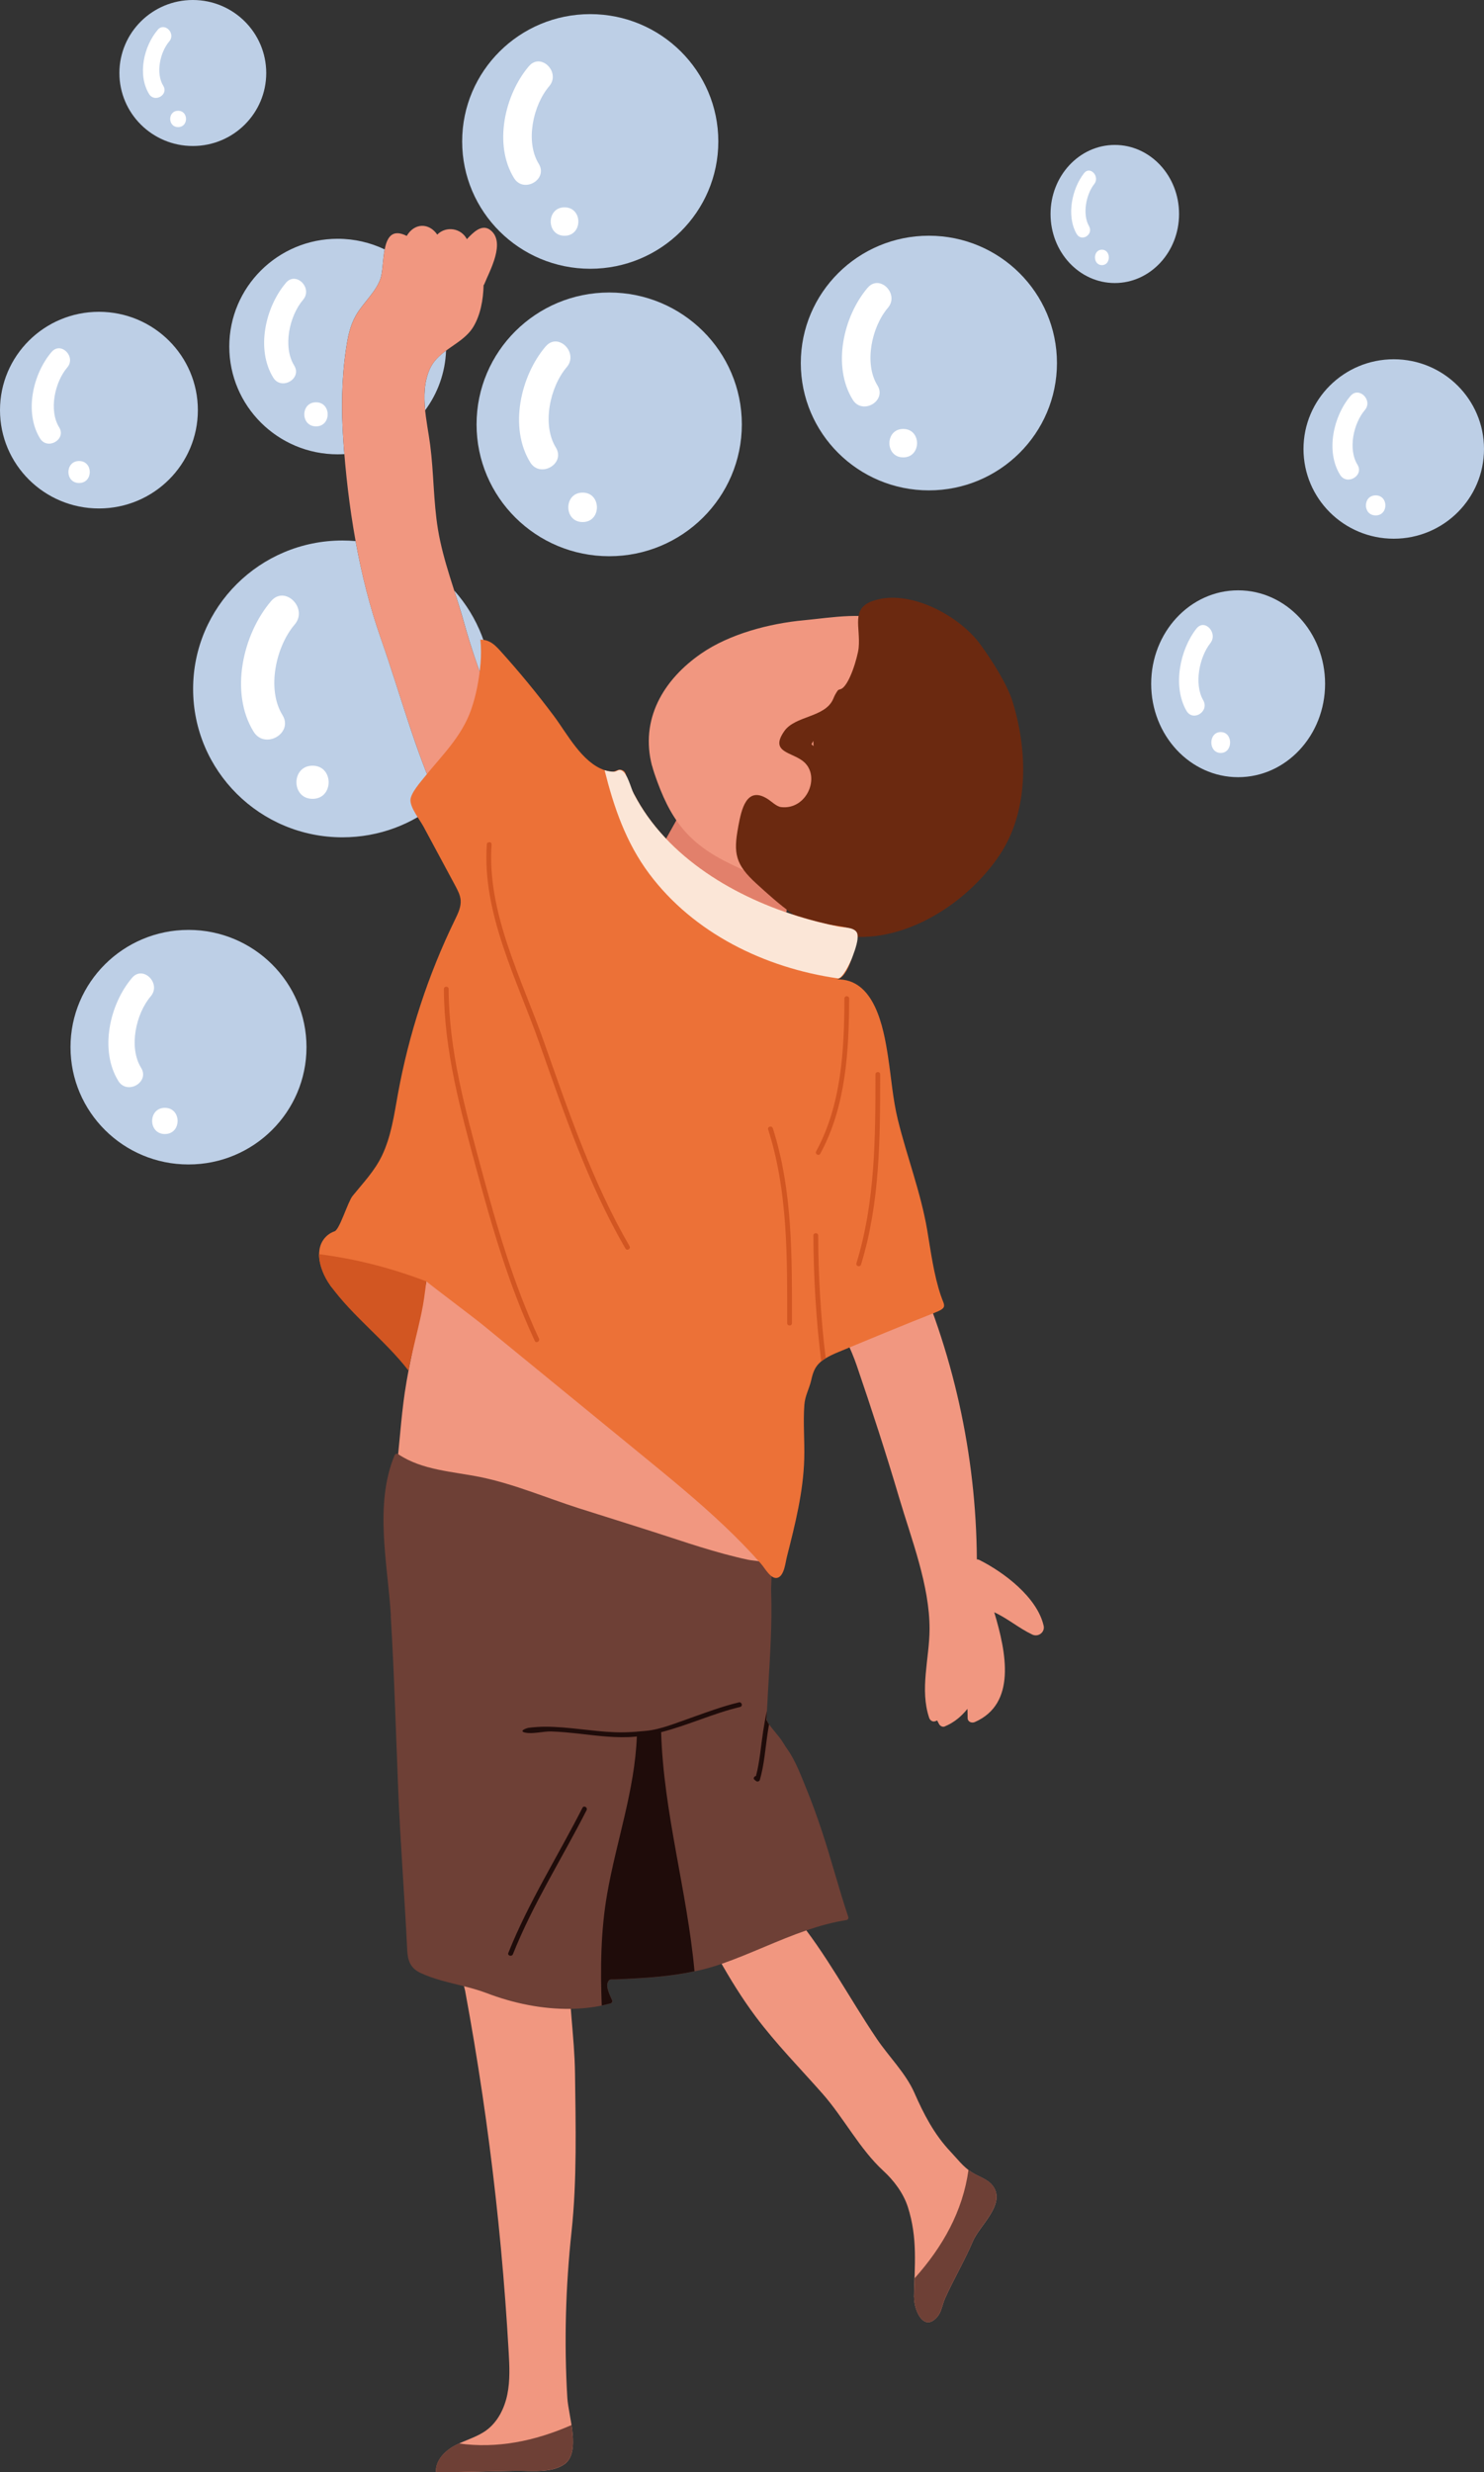 <?xml version="1.0" encoding="UTF-8"?>
<svg id="Capa_2" data-name="Capa 2" xmlns="http://www.w3.org/2000/svg" viewBox="0 0 306.01 509.5">
  <rect x="0" y="0" width="306.01" height="509.5" fill="#333333" stroke="none"/>
  <defs>
    <style>
      .cls-1 {
        fill: #6b2910;
      }

      .cls-1, .cls-2, .cls-3, .cls-4, .cls-5, .cls-6, .cls-7, .cls-8, .cls-9, .cls-10 {
        stroke-width: 0px;
      }

      .cls-2 {
        fill: #fbe6d7;
      }

      .cls-3 {
        fill: #f19780;
      }

      .cls-4 {
        fill: #fff;
      }

      .cls-5 {
        fill: #d25622;
      }

      .cls-6 {
        fill: #ec7137;
      }

      .cls-7 {
        fill: #bdcfe6;
      }

      .cls-8 {
        fill: #6e4036;
      }

      .cls-9 {
        fill: #1f0c0a;
      }

      .cls-10 {
        fill: #e2806b;
      }
    </style>
  </defs>
  <g id="Capa_1-2" data-name="Capa 1">
    <g>
      <g>
        <g>
          <path class="cls-7" d="m69.64,49.21c-12.35,0-22.36,9.95-22.36,22.21s10.01,22.21,22.36,22.21c.46,0,.92-.02,1.37-.04-.08-.99-.16-1.97-.22-2.96-.43-6.21-.36-12.46.56-18.67.36-2.44.79-4.78,2.06-7,1.47-2.56,4.17-4.84,5.07-7.62.44-1.34.44-3.86.84-5.94-2.93-1.4-6.22-2.19-9.68-2.19m22.34,23.04c-1.38,1.02-2.63,2.17-3.36,3.81-1.18,2.66-1.24,5.58-.95,8.49,2.57-3.47,4.14-7.71,4.31-12.3"/>
          <path class="cls-4" d="m58.96,58.28c2.08-2.44,5.6,1.08,3.53,3.51-2.82,3.31-4.21,9.69-1.83,13.53,1.69,2.73-2.63,5.22-4.31,2.51-3.61-5.84-1.64-14.55,2.61-19.54"/>
          <path class="cls-4" d="m65.16,82.91c3.21,0,3.22,4.96,0,4.96-3.21,0-3.22-4.96,0-4.96"/>
        </g>
        <g>
          <path class="cls-7" d="m70.61,111.39c-17,0-30.79,13.69-30.79,30.59,0,16.89,13.78,30.58,30.79,30.58,7.59,0,14.53-2.72,19.9-7.24-4.97-10.78-7.95-22.31-11.99-33.8-2.24-6.37-3.94-13.15-5.19-20.01-.9-.08-1.8-.12-2.72-.12m23.05,10.3c.71,2.23,1.43,4.46,2.05,6.72,1.53,5.53,3.46,10.94,5.57,16.29.08-.9.12-1.81.12-2.73,0-7.78-2.93-14.88-7.74-20.28"/>
          <path class="cls-4" d="m55.9,123.88c2.87-3.36,7.71,1.5,4.86,4.83-3.89,4.56-5.8,13.34-2.52,18.64,2.33,3.76-3.62,7.19-5.94,3.45-4.97-8.04-2.27-20.04,3.59-26.91"/>
          <path class="cls-4" d="m64.45,157.8c4.42,0,4.43,6.83,0,6.83s-4.43-6.83,0-6.83"/>
        </g>
        <g>
          <path class="cls-7" d="m38.87,191.64c13.44,0,24.33,10.82,24.33,24.17,0,13.35-10.89,24.17-24.33,24.17-13.44,0-24.33-10.82-24.33-24.17,0-13.35,10.89-24.17,24.33-24.17"/>
          <path class="cls-4" d="m27.24,201.51c2.26-2.65,6.09,1.18,3.84,3.82-3.07,3.6-4.58,10.54-1.99,14.72,1.84,2.97-2.86,5.68-4.69,2.72-3.93-6.35-1.79-15.84,2.84-21.26"/>
          <path class="cls-4" d="m34,228.31c3.49,0,3.5,5.4,0,5.4s-3.5-5.4,0-5.4"/>
        </g>
        <g>
          <path class="cls-7" d="m191.54,48.58c14.58,0,26.41,11.75,26.41,26.24s-11.83,26.24-26.41,26.24c-14.58,0-26.41-11.75-26.41-26.24,0-14.49,11.83-26.24,26.41-26.24"/>
          <path class="cls-4" d="m178.92,59.3c2.46-2.88,6.61,1.28,4.17,4.14-3.34,3.91-4.97,11.45-2.16,15.98,1.99,3.23-3.11,6.17-5.09,2.96-4.27-6.9-1.95-17.19,3.08-23.09"/>
          <path class="cls-4" d="m186.25,88.4c3.8,0,3.8,5.86,0,5.86s-3.8-5.86,0-5.86"/>
        </g>
        <g>
          <path class="cls-7" d="m121.71,2.91c14.58,0,26.41,11.75,26.41,26.24,0,14.49-11.83,26.24-26.41,26.24-14.58,0-26.41-11.75-26.41-26.24,0-14.49,11.83-26.24,26.41-26.24"/>
          <path class="cls-4" d="m109.08,13.63c2.46-2.88,6.61,1.28,4.17,4.14-3.34,3.91-4.97,11.45-2.16,15.98,1.99,3.23-3.11,6.17-5.09,2.96-4.27-6.9-1.95-17.19,3.08-23.09"/>
          <path class="cls-4" d="m116.41,42.73c3.8,0,3.8,5.86,0,5.86-3.8,0-3.8-5.86,0-5.86"/>
        </g>
        <g>
          <path class="cls-7" d="m125.62,60.28c15.11,0,27.35,12.17,27.35,27.18,0,15.01-12.25,27.17-27.35,27.17-15.11,0-27.35-12.16-27.35-27.17s12.25-27.18,27.35-27.18"/>
          <path class="cls-4" d="m112.54,71.38c2.55-2.98,6.85,1.33,4.32,4.29-3.46,4.05-5.15,11.85-2.24,16.56,2.06,3.34-3.22,6.39-5.28,3.06-4.42-7.14-2.02-17.81,3.19-23.91"/>
          <path class="cls-4" d="m120.14,101.52c3.93,0,3.94,6.07,0,6.07-3.93,0-3.94-6.07,0-6.07"/>
        </g>
        <g>
          <path class="cls-7" d="m20.4,64.26c11.27,0,20.4,9.07,20.4,20.26,0,11.2-9.13,20.27-20.4,20.27-11.27,0-20.4-9.07-20.4-20.27,0-11.19,9.13-20.26,20.4-20.26"/>
          <path class="cls-4" d="m10.65,72.53c1.9-2.23,5.11.99,3.22,3.2-2.58,3.02-3.84,8.84-1.67,12.34,1.54,2.49-2.4,4.77-3.94,2.29-3.29-5.33-1.5-13.28,2.38-17.83"/>
          <path class="cls-4" d="m16.31,95.01c2.93,0,2.94,4.53,0,4.53s-2.93-4.53,0-4.53"/>
        </g>
        <g>
          <path class="cls-7" d="m39.76,0c8.36,0,15.14,6.74,15.14,15.05s-6.78,15.04-15.14,15.04c-8.36,0-15.14-6.73-15.14-15.04S31.4,0,39.76,0"/>
          <path class="cls-4" d="m32.52,6.14c1.41-1.65,3.79.74,2.39,2.38-1.91,2.24-2.85,6.56-1.24,9.17,1.14,1.85-1.78,3.54-2.92,1.7-2.44-3.96-1.11-9.86,1.77-13.24"/>
          <path class="cls-4" d="m36.73,22.83c2.17,0,2.18,3.36,0,3.36-2.18,0-2.18-3.36,0-3.36"/>
        </g>
        <g>
          <path class="cls-7" d="m255.31,121.66c9.9,0,17.93,8.62,17.93,19.26s-8.03,19.25-17.93,19.25-17.93-8.62-17.93-19.25c0-10.64,8.03-19.26,17.93-19.26"/>
          <path class="cls-4" d="m246.74,129.52c1.67-2.11,4.49.94,2.83,3.04-2.26,2.87-3.38,8.4-1.47,11.73,1.35,2.36-2.11,4.53-3.46,2.17-2.9-5.06-1.32-12.62,2.09-16.94"/>
          <path class="cls-4" d="m251.72,150.87c2.58,0,2.58,4.3,0,4.3-2.58,0-2.58-4.3,0-4.3"/>
        </g>
        <g>
          <path class="cls-7" d="m229.88,29.87c7.32,0,13.25,6.37,13.25,14.23,0,7.86-5.94,14.23-13.25,14.23-7.32,0-13.25-6.37-13.25-14.23s5.94-14.23,13.25-14.23"/>
          <path class="cls-4" d="m223.55,35.68c1.23-1.56,3.32.69,2.09,2.25-1.68,2.12-2.49,6.21-1.08,8.67,1,1.75-1.56,3.34-2.56,1.6-2.14-3.74-.97-9.32,1.55-12.52"/>
          <path class="cls-4" d="m227.22,51.46c1.9,0,1.91,3.18,0,3.18-1.9,0-1.91-3.18,0-3.18"/>
        </g>
        <g>
          <path class="cls-7" d="m287.4,74.04c10.28,0,18.61,8.28,18.61,18.49s-8.33,18.49-18.61,18.49c-10.28,0-18.61-8.28-18.61-18.49s8.33-18.49,18.61-18.49"/>
          <path class="cls-4" d="m278.5,81.59c1.73-2.03,4.66.9,2.94,2.92-2.35,2.75-3.5,8.06-1.52,11.26,1.4,2.27-2.19,4.35-3.59,2.08-3.01-4.86-1.37-12.12,2.17-16.27"/>
          <path class="cls-4" d="m283.67,102.09c2.67,0,2.68,4.13,0,4.13s-2.68-4.13,0-4.13"/>
        </g>
      </g>
      <g>
        <path class="cls-3" d="m84.24,282.46c-.29,1.5-.54,3.01-.77,4.51-.81,5.47-1.09,10.99-1.8,16.46-.44,3.47-1.53,7-1.27,10.53.21,2.71,1.89,3.61,4.3,4.51,3.12,1.15,6.4,1.79,9.65,2.44,5.7,1.16,11.02,3.61,16.69,4.86,5.6,1.21,11.39.7,16.96,2.09,9.71,2.42,18.5,7.95,28.86,6.81.28-.03.47-.2.49-.49.61-13.83.49-27.76-1.59-41.47-.43-2.92-.98-5.82-1.6-8.71-.25-1.14-.41-2.49-1.09-3.49-.63-.92-1.62-1.38-2.6-1.82-2.2-.98-4.44-1.84-6.62-2.87-5.6-2.65-11.03-5.69-16.33-8.89-4.6-2.78-9.21-5.61-14.25-7.54-4.4-1.68-26.1-6.89-24.26,1.82-.43.93-.8,1.89-1.09,2.88l-3.68,18.38Z"/>
        <path class="cls-10" d="m148.63,184.09c-4.84-1.79-9.3-4.45-13.26-7.71l9.55-17.07,20.22,13.97-3.01,14.78c-4.48-1.4-9.07-2.33-13.49-3.96"/>
        <path class="cls-3" d="m169.09,260.86c.63,7.35,5.21,13.66,7.56,20.52,3.08,9.01,6.04,18.08,8.74,27.22,2.54,8.6,6.33,18.15,6.29,27.2-.03,6.03-2.06,12.35-.07,18.25.16.47.69.86,1.21.68l.44-.16c.09.21.22.46.41.79.2.34.72.62,1.11.45,2.06-.86,3.45-2.09,4.71-3.63.02.63.04,1.24.04,1.87,0,.8.83,1.13,1.49.84,8.58-3.77,6.53-14.23,4-22.62,2.75,1.25,5.09,3.29,7.84,4.59,1.24.58,2.64-.47,2.35-1.8-1.34-5.92-8.29-11.09-13.28-13.58-.17-.09-.33-.11-.5-.11-.12-21.46-4.9-43.07-13.89-62.54-.38-.83-1.35-.54-1.67.11-1.08-1.86-2.39-3.48-4.13-4.33-4.28-2.08-8.85,3.57-12.17,5.41-.27.16-.51.52-.48.85"/>
        <path class="cls-3" d="m112.34,171.72c.96-2.38-2.24-6.02-3.17-8.1-1.68-3.73-3.21-7.53-4.79-11.3-3.27-7.83-6.41-15.74-8.67-23.9-1.79-6.47-4.3-12.68-5.4-19.32-.95-5.78-.85-11.64-1.61-17.44-.64-4.92-2.26-10.71-.08-15.59,1.81-4.07,6.81-5.07,9-8.74,1.46-2.44,2.02-5.53,2.1-8.54l.15-.24c1.03-2.62,4.56-8.71,1.17-11.19-1.7-1.24-3.45.52-4.77,1.93-1.15-2.26-4.25-2.8-6.11-.94-1.65-2.43-4.68-2.48-6.29.27-5.56-2.81-4.43,5.8-5.39,8.73-.91,2.78-3.6,5.06-5.07,7.62-1.27,2.23-1.7,4.56-2.06,7.01-.92,6.21-.98,12.46-.56,18.67.92,13.56,3.2,28.03,7.72,40.88,6.42,18.21,10.15,36.54,23.39,51.81,3.11-3.36,6.22-6.72,9.33-10.08.43-.47.87-.95,1.11-1.52"/>
        <path class="cls-3" d="m188.49,473.38c-.04,2.73,2.03,7.45,4.88,3.96.78-.95.99-2.54,1.49-3.65,1.79-4,4.05-7.77,5.76-11.82,1.35-3.21,6.82-7.6,4.14-11.33-1.07-1.49-2.92-1.9-4.39-2.86-1.79-1.15-2.99-2.8-4.44-4.33-3.32-3.53-5.46-7.68-7.38-12.05-1.79-4.06-5.27-7.45-7.78-11.17-5.7-8.44-10.43-17.56-16.96-25.43-1.37-1.64-2.81-3.23-4.25-4.81-3.54-3.89-5.85-1.63-10.13-1.23-2.49.23-8.29.63-7.62,4.42.21,1.19,2.35,3.15,2.98,4.26,1.21,2.11,2.28,4.3,3.47,6.43,2.29,4.07,4.75,8.06,7.55,11.81,4.21,5.62,9.14,10.63,13.78,15.88,4.43,5.02,7.68,11.44,12.56,15.92,2.18,2,4.14,4.61,5.05,7.44,2.08,6.49,1.38,12.09,1.27,18.59"/>
        <path class="cls-3" d="m94.87,509.45c3.79-.07,7.58-.17,11.35-.25,3.12-.06,7.48.55,10.18-1.37,3.43-2.44.81-9.99.59-13.62-.69-11.45-.36-22.93.87-34.34,1.13-10.55.85-21.87.71-32.56-.1-7.62-1.39-15.23-1.25-22.75,0-.37,0-.78-.27-1.04-.24-.25-.62-.28-.96-.29-4.27-.22-8.54-.45-12.81-.67-2.07-.11-6.83-1.91-8.35-.04-1.19,1.45.67,6.09.99,7.8.65,3.54,1.28,7.08,1.87,10.63,1.18,7.1,2.24,14.22,3.16,21.36,1.82,14.07,3.14,28.22,3.94,42.39.17,2.91.31,5.87-.27,8.73-.58,2.86-1.96,5.67-4.32,7.41-1.93,1.42-4.35,2.02-6.46,3.14-2.12,1.12-4.1,3.14-3.93,5.52,1.66,0,3.32-.02,4.97-.05"/>
        <path class="cls-8" d="m188.65,469.46c5.78-6.46,9.9-13.82,11.06-22.29.22.17.43.35.66.5,1.47.95,3.32,1.36,4.39,2.85,2.68,3.73-2.8,8.13-4.14,11.34-1.7,4.05-3.97,7.82-5.76,11.82-.5,1.12-.71,2.7-1.49,3.66-2.85,3.49-4.93-1.23-4.88-3.96.02-1.32.07-2.6.11-3.86l.05-.05Z"/>
        <path class="cls-8" d="m93.83,503.97c.27-.14.53-.27.8-.4,7.8,1.09,15.6-.45,23.22-3.8.48,3.23.63,6.58-1.45,8.05-2.71,1.92-7.06,1.31-10.18,1.37-3.77.07-7.56.18-11.36.25-1.66.02-3.32.04-4.97.05-.17-2.38,1.81-4.4,3.93-5.52"/>
        <path class="cls-3" d="m134.47,157.82c.13.5.28,1.01.45,1.52,3.2,9.47,6.89,14.48,15.78,18.74,3.18,1.52,6.37,3.04,9.72,4.1,6.7,2.11,15.63,2.84,22.29.11,6.05-2.48,9.6-9.64,11.89-15.48,2.64-6.75,2.6-14.42.22-21.24-2.02-5.81-4.82-14.26-10.76-17.21-5.06-2.51-12.76-1.04-18.31-.53-7.04.65-15.27,2.8-21.12,6.83-7.92,5.45-12.67,13.64-10.18,23.17"/>
        <path class="cls-1" d="m167.34,153.37c.12-.23.24-.45.37-.68.02.34.02.7.03,1.07l-.4-.38Zm-15.11,17.02c-1.03,5.45-.59,7.75,3.69,11.66,4.59,4.19,9.86,8.96,16.08,10.43,13.1,3.09,27.15-5.84,34.14-16.29,6.06-9.07,5.81-21.33,2.68-31.54-1.14-3.71-4.44-8.83-6.77-11.98-4.3-5.82-14.66-11.48-22.17-8.79-4.44,1.59-2.41,5.33-2.82,9.63-.16,1.73-2,8.21-3.86,8.56-.21.04-.4.13-.53.34-.47.75-.55.89-.83,1.57-1.64,3.95-7.87,3.44-10.14,6.73-3.12,4.52,1.86,4.22,4.19,6.42,3.29,3.1.42,9.81-4.82,9.2-.93-.1-2.01-1.19-2.79-1.68-4.36-2.77-5.4,2.25-6.01,5.5l-.05.25Z"/>
        <path class="cls-8" d="m80.57,332.93c.73,12.03,1.06,24.06,1.55,36.09.44,10.97,1.32,21.9,1.85,32.85.11,2.2.65,3.75,2.76,4.73,2.78,1.31,5.9,1.97,8.95,2.74,1.61.41,3.2.85,4.72,1.43,5.36,2.05,11.41,3.33,17.32,3.23,2.15-.03,4.3-.25,6.37-.68.61-.13,1.21-.27,1.81-.43.24-.07.45-.36.35-.6-.38-.92-1.36-2.72-.91-3.74.34-.76.6-.56,1.47-.6.6-.02,1.19-.05,1.78-.08,2.34-.11,4.68-.23,7.02-.46,2.55-.23,5.11-.6,7.62-1.14,1.83-.38,3.65-.88,5.42-1.49l.2-.07c5.94-2.08,11.56-4.87,17.45-6.89,2.68-.92,5.42-1.68,8.28-2.13.27-.05.43-.37.35-.61-1.99-5.91-3.53-11.96-5.5-17.86-.99-2.96-2.04-5.9-3.23-8.78-1.1-2.68-2.2-5.67-3.9-8.03-.53-.73-.92-1.52-1.48-2.24-.54-.66-1.08-1.32-1.61-1.98-.2-.26-.41-.52-.59-.79-.18-.25-.32-.5-.43-.77l-.03-.09-.08-.35c-.07-.52.05-1.08.07-1.57.31-6.51.84-12.97.92-19.49.02-1.81,0-3.63-.06-5.44-.03-1.11.36-4.23-.27-5.13-.59-.83-3.43-.88-4.51-1.12-1.64-.35-3.25-.76-4.88-1.19-3.24-.88-6.43-1.88-9.61-2.93-6.78-2.23-13.59-4.33-20.38-6.49-6.7-2.14-13.38-5.01-20.28-6.42-5.69-1.16-12.07-1.4-17.01-4.75-.29-.2-.61.02-.72.29-4.21,10.17-1.4,22.38-.75,32.98"/>
        <path class="cls-9" d="m131.34,356.88c-1.53.11-3.1.17-4.57.11-2.41-.09-4.81-.38-7.2-.64-2.29-.25-4.6-.48-6.91-.5-1.16-.01-2.49.08-3.62.22-.43.05-2.19.68-.74,1,1.53.34,3.77-.29,5.39-.24,1.93.06,3.85.26,5.77.47,3.82.42,7.69.96,11.54.61l.32-.04c-.43,11.1-4.22,21.55-6.12,32.43-1.33,7.61-1.41,15.32-1.12,23.01.61-.13,1.21-.27,1.81-.43.24-.07.45-.36.34-.61-.38-.92-1.36-2.72-.9-3.74.34-.76.6-.56,1.46-.6.6-.02,1.19-.04,1.78-.08,2.34-.11,4.68-.23,7.02-.46,2.56-.23,5.11-.6,7.62-1.14-1.5-16.49-6.38-32.64-6.88-49.27,5.51-1.4,10.77-3.89,16.29-5.2.62-.15.35-1.09-.26-.94-3.42.81-6.71,2.06-10.03,3.23-2.87,1-6.08,2.35-9.12,2.64-.61.06-1.24.11-1.88.16"/>
        <path class="cls-9" d="m155.59,366.8l.38.29c.27.16.63,0,.72-.29.91-3.15,1.13-6.54,1.62-9.78.08-.55.18-1.1.28-1.64-.18-.24-.33-.49-.43-.77l-.03-.09-.08.11v-.13s0-.33,0-.33c.02-.53.05-1.05.07-1.57-.29,1.38-.53,2.77-.75,4.17-.47,3.06-.69,6.23-1.48,9.23-.37.06-.66.51-.29.8"/>
        <path class="cls-9" d="m104.82,402.47c4.16-10.43,10.21-19.93,15.29-29.91.28-.56,1.13-.07.85.49-5.04,9.9-11.07,19.33-15.19,29.68-.23.58-1.18.32-.95-.26"/>
        <path class="cls-6" d="m68.11,264.92c4.77,6.59,19.48-1.11,19.8-.85,1.81,1.48,9.85,7.51,11.66,8.99,3.7,3.02,7.39,6.05,11.09,9.07,7.31,5.98,14.63,11.96,21.94,17.94,5.66,4.63,11.33,9.27,16.64,14.29,2.68,2.53,5.27,5.17,7.71,7.94.79.89,2.05,3.3,3.42,2.85,1.37-.45,1.6-3.19,1.89-4.3,1.69-6.66,3.4-13.39,3.58-20.26.1-3.68-.25-7.37.02-11.04.13-1.9,1.01-3.33,1.41-5.08.37-1.62.74-2.82,2.08-3.92.27-.22.58-.44.91-.63.79-.48,1.69-.9,2.69-1.31,4.88-2.03,14.54-6.03,19.46-7.94,3.12-1.21,2.36-1.41,1.58-3.72-1.44-4.28-2.05-9.05-2.8-13.48-1.33-7.76-4.16-15.06-6.04-22.68-1.06-4.32-1.36-8.71-2.04-13.09-.92-5.95-2.77-16.12-10.62-15.86,2.44-.08,4.51-7.73,3.72-9.43-.73-1.57-3.73-1.53-5.15-1.86-1.76-.39-3.51-.84-5.24-1.35-3.53-1.03-6.98-2.31-10.32-3.82-6.63-3.02-12.88-7.03-17.92-12.29-1.88-1.94-3.58-4.06-5.04-6.34-.7-1.08-1.32-2.22-1.94-3.34-.38-.7-.8-1.41-1.12-2.15-.46-1.05-.16-2.52-1.61-2.64-.45-.04-1.06.42-1.57.43-.52.02-1.18-.18-1.67-.34-4.61-1.58-7.65-7.44-10.37-11.1-3.47-4.64-7.16-9.12-11.04-13.42-.66-.72-1.34-1.47-2.23-1.92-.59-.3-1.27-.46-1.93-.45.16,1.52.16,3.37.03,4.89-.29,3.27-.87,6.51-1.96,9.6-1.93,5.46-5.91,9.28-9.47,13.68-.86,1.08-2.99,3.45-3.02,4.89-.03,1.65,1.93,4.05,2.71,5.51,2.18,4.05,4.37,8.12,6.55,12.18.49.93,1,1.88,1.09,2.93.11,1.4-.54,2.73-1.15,3.99-5.55,11.39-9.52,23.52-11.79,35.97-.78,4.32-1.39,8.75-3.29,12.71-1.53,3.18-3.87,5.59-6.06,8.3-.98,1.23-2.66,6.92-3.7,7.28-.78.27-1.47.72-2.05,1.4-2.36,2.79-.64,7.25,1.18,9.75"/>
        <path class="cls-2" d="m176.83,193.57c-.17,1.39-.89,3.23-1.21,4.04-.26.67-1.89,4.16-2.86,4.02-15.12-2.17-29.75-9.35-38.88-21.55-4.84-6.47-7.32-13.8-9.21-21.35.56.18,1.45.34,2.02.31.57-.03.82-.58,1.5-.25,1.22.6,1.88,3.59,2.48,4.75.85,1.64,1.81,3.21,2.88,4.71,2.18,3.05,4.78,5.8,7.64,8.22,5.66,4.79,12.3,8.37,19.24,10.95,2.72,1.01,5.5,1.88,8.32,2.59,1.38.35,2.76.66,4.16.94,1.11.22,3.09.12,3.75,1.18.2.32.23.83.16,1.43"/>
        <path class="cls-5" d="m65.79,258.47c-.02,2.31,1.12,4.81,2.32,6.45,4.62,6.38,11.27,11.27,16.12,17.54.76-4.01,1.72-7.37,2.67-11.81.47-2.23.69-3.99,1.01-6.58-7.15-2.72-14.55-4.65-22.12-5.6"/>
        <path class="cls-5" d="m168.29,237.28c5.2-9.5,5.82-20.91,5.83-31.5,0-.63.99-.63.98,0-.02,10.76-.68,22.34-5.96,31.99-.3.55-1.15.06-.85-.49"/>
        <path class="cls-5" d="m176.6,260.35c3.88-12.66,3.92-25.83,3.92-38.94,0-.63.98-.63.98,0,0,13.19-.04,26.46-3.95,39.2-.18.6-1.13.34-.95-.26"/>
        <path class="cls-5" d="m159.36,232.51c4.14,12.97,3.95,26.72,3.95,40.18,0,.63-.99.63-.99,0,0-13.38.2-27.03-3.92-39.92-.19-.6.76-.86.95-.26"/>
        <path class="cls-5" d="m167.73,254.62c.03,8.65.54,17.36,1.62,25.94.27-.22.58-.44.92-.63-1.03-8.38-1.52-16.88-1.55-25.31,0-.63-.99-.63-.99,0"/>
        <path class="cls-5" d="m100.38,174.03c.04-.62,1.03-.63.99,0-1.01,13.98,6.2,27.68,10.75,40.55,5.08,14.37,10,28.99,17.7,42.24.31.55-.54,1.04-.85.49-7.74-13.32-12.69-28.02-17.8-42.47-4.58-12.96-11.8-26.71-10.78-40.8"/>
        <path class="cls-5" d="m92.51,203.82c.06,12.75,3.4,24.69,6.69,36.9,3.22,11.95,6.68,23.89,11.93,35.14.27.56-.58,1.06-.85.49-5.29-11.32-8.79-23.34-12.03-35.37-3.31-12.3-6.66-24.33-6.72-37.16,0-.63.98-.63.99,0"/>
      </g>
    </g>
  </g>
</svg>